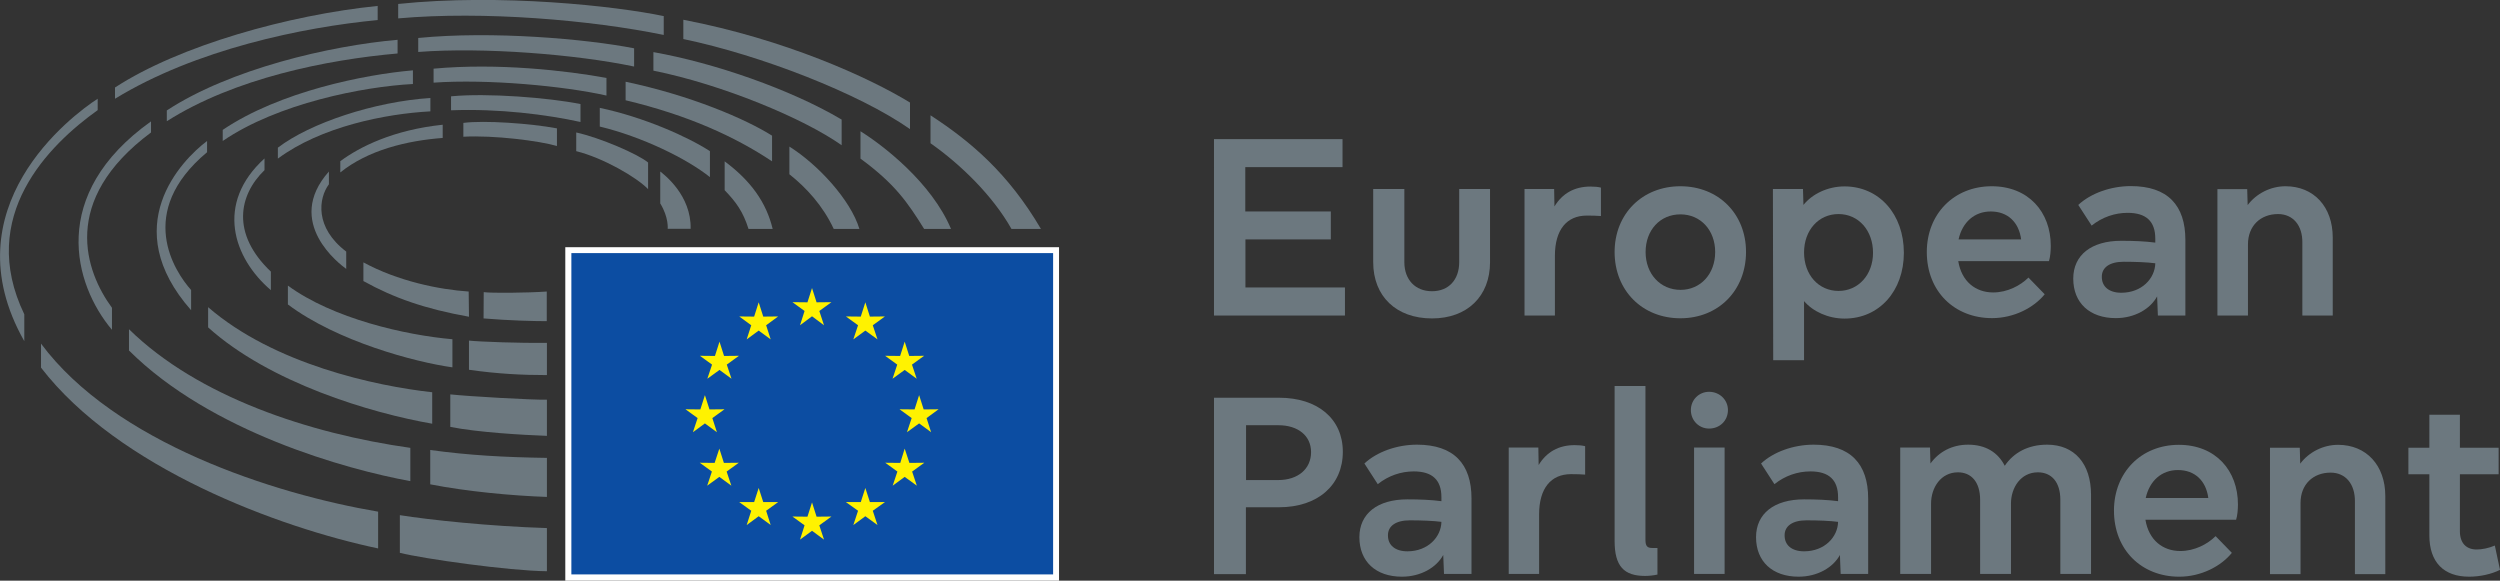 <?xml version="1.0" encoding="utf-8"?>
<!-- Generator: Adobe Illustrator 28.0.0, SVG Export Plug-In . SVG Version: 6.00 Build 0)  -->
<svg version="1.1" id="Layer_1" xmlns="http://www.w3.org/2000/svg" xmlns:xlink="http://www.w3.org/1999/xlink" x="0px" y="0px"
	 viewBox="0 0 1645.6 382.2" style="enable-background:new 0 0 1645.6 382.2;" xml:space="preserve">
<rect x="0" y="0" width="1645.6" height="382.2" fill="#333333" stroke="none"/>
<style type="text/css">
	.st0{fill:#FFFFFF;}
	.st1{fill:#0C4DA2;}
	.st2{fill:#FFF200;}
	.st3{fill:#6C787F;}
</style>
<g id="Main_Logo_Frame">
	<g>
		<g>
			<g>
				<g>
					<g id="mute_00000043447603026345716460000013304039653050634175_">
						<rect x="372.1" y="162.7" class="st0" width="325" height="219.5"/>
						<g id="flag_00000114049575669261080660000005940975494470373808_">
							<rect x="376.1" y="166.6" class="st1" width="317.1" height="211.5"/>
							<g>
								<polygon class="st2" points="534.5,189.6 537.5,199 547.3,198.9 539.3,204.7 542.4,214.1 534.5,208.2 526.6,214.1 
									529.6,204.7 521.6,198.9 531.5,199 								"/>
								<polygon class="st2" points="534.5,330.7 537.5,340.1 547.3,340 539.3,345.8 542.4,355.2 534.5,349.4 526.6,355.2 
									529.6,345.8 521.6,340 531.5,340.1 								"/>
								<polygon class="st2" points="499.4,199 502.4,208.4 512.2,208.3 504.3,214.1 507.3,223.4 499.4,217.6 491.5,223.4 
									494.5,214.1 486.6,208.3 496.4,208.4 								"/>
								<polygon class="st2" points="473.6,224.9 476.6,234.3 486.4,234.2 478.4,240 481.5,249.3 473.6,243.5 465.6,249.3 
									468.7,240 460.7,234.2 470.6,234.3 								"/>
								<polygon class="st2" points="464,260.1 467,269.5 476.9,269.4 468.9,275.2 471.9,284.5 464,278.7 456.1,284.5 459.2,275.2 
									451.2,269.4 461,269.5 								"/>
								<polygon class="st2" points="473.5,295.3 476.5,304.7 486.3,304.6 478.3,310.4 481.4,319.7 473.5,313.9 465.5,319.7 
									468.6,310.4 460.6,304.6 470.4,304.7 								"/>
								<polygon class="st2" points="499.4,321.2 502.4,330.5 512.2,330.5 504.3,336.2 507.3,345.6 499.4,339.8 491.5,345.6 
									494.5,336.2 486.6,330.5 496.4,330.5 								"/>
								<polygon class="st2" points="569.6,199 566.6,208.4 556.8,208.3 564.8,214.1 561.7,223.4 569.6,217.6 577.6,223.4 
									574.5,214.1 582.5,208.3 572.6,208.4 								"/>
								<polygon class="st2" points="595.5,224.9 592.5,234.3 582.6,234.2 590.6,240 587.5,249.3 595.5,243.5 603.4,249.3 
									600.3,240 608.3,234.2 598.5,234.3 								"/>
								<polygon class="st2" points="605,260.1 602,269.5 592.1,269.4 600.1,275.2 597,284.5 605,278.7 612.9,284.5 609.9,275.2 
									617.8,269.4 608,269.5 								"/>
								<polygon class="st2" points="595.5,295.3 592.6,304.7 582.7,304.6 590.7,310.4 587.6,319.7 595.5,313.9 603.5,319.7 
									600.4,310.4 608.4,304.6 598.6,304.7 								"/>
								<polygon class="st2" points="569.6,321.2 566.6,330.5 556.8,330.5 564.8,336.2 561.7,345.6 569.6,339.8 577.6,345.6 
									574.5,336.2 582.5,330.5 572.6,330.5 								"/>
							</g>
						</g>
						<g id="hc_00000123440037572301535720000015931218590676765102_">
							<path class="st3" d="M426.6,124.5V107c-6.4-5.5-31.8-16.4-47.3-19.8v12.3C397,103.9,419.1,116.7,426.6,124.5z"/>
							<path class="st3" d="M439.5,150.6h15.1c0.5-22.1-17.5-35.7-20-37.7v21C440.3,143.2,439.5,150.6,439.5,150.6z"/>
							<path class="st3" d="M477,106.2v19c7.6,7.9,12.1,14.1,15.7,25.5h15.9C504.4,133.2,494.2,119,477,106.2z"/>
							<path class="st3" d="M467.3,116.6V99.5C452.7,90,423.7,77.1,394.8,71v12.3C422.6,90,452.1,104.4,467.3,116.6z"/>
							<path class="st3" d="M508.2,106.2V89.3c-17.6-11.1-53.7-26.5-96.4-35.5V66C452.9,75.8,483.9,90,508.2,106.2z"/>
							<path class="st3" d="M519.6,96.5v18.2c11.2,8.9,22,20.6,29.2,36h16.9C559.9,131.5,538.3,108.2,519.6,96.5z"/>
							<path class="st3" d="M554,95.6V78.7c-33.6-19.9-83.9-37.3-123.9-44.4v12.2C475.3,55.6,529,77.9,554,95.6z"/>
							<path class="st3" d="M608.3,150.7H626c-12.8-30.5-44.7-55-59.6-64.3v18C589,121,597.3,133,608.3,150.7z"/>
							<path class="st3" d="M599,85V67.5C571.8,50.9,516.8,25.9,449.8,13v12.7C500.7,36.3,565.7,61.6,599,85z"/>
							<path class="st3" d="M665.8,150.7h19.4c-21.5-36.6-46.1-57.5-72.7-74.8v18.4C632.2,108.1,653.4,128.7,665.8,150.7z"/>
							<path class="st3" d="M366.6,96.1V84.5c-17.5-3.3-48.1-5.4-61.6-3.6V90C325.2,88.9,355,92.7,366.6,96.1z"/>
							<path class="st3" d="M291.4,90.8v-8.7c-32.4,3.4-54.6,14.5-67.4,24v7.4C242.3,98.8,267.7,92.6,291.4,90.8z"/>
							<path class="st3" d="M216.5,121.3v-8.4c-29.8,33.5,7.5,61.3,11.4,64.1v-11.4C207.1,149.8,209.6,130.6,216.5,121.3z"/>
							<path class="st3" d="M239.2,172.7V185c20.2,11.2,40.6,18.3,69.5,23.5l-0.2-16.6C288.9,190.6,261.8,185,239.2,172.7z"/>
							<path class="st3" d="M318.4,192.3l-0.1,17.3c16.9,1.4,32.9,1.8,41.6,1.8v-19.5C347.1,192.8,323.3,193,318.4,192.3z"/>
							<path class="st3" d="M382.1,80.3V68.5c-20.8-4.2-61.3-7.4-85.2-5.1v9.2C328.5,71.4,359.8,75.4,382.1,80.3z"/>
							<path class="st3" d="M297.8,241.8v-18.5c-31-2.7-78.7-13.6-108.3-35.3v12.4C222,224.8,273.4,238.4,297.8,241.8z"/>
							<path class="st3" d="M178.3,191v-12.2c-26.3-25-21.1-50.4-4.2-66.8v-7.7C141.5,134,153.5,169.8,178.3,191z"/>
							<path class="st3" d="M308.7,224.2v19.2c18.9,2.7,35.2,3.5,51.3,3.5v-21.2C342.7,225.9,316.4,225,308.7,224.2z"/>
							<path class="st3" d="M182.9,97.2v7.2c28.3-21,70.6-29.5,100.4-31.1v-8.8C246.4,66.9,204.1,81,182.9,97.2z"/>
							<path class="st3" d="M137,202.2v13.3c40.5,36.5,107.2,56.4,147.5,63.4v-20.7C247.3,254.1,180.3,239.7,137,202.2z"/>
							<path class="st3" d="M399.2,62.9V51.3c-26.2-4.8-71.4-10-113.8-6.1v9.2C321,51.9,371.3,56.6,399.2,62.9z"/>
							<path class="st3" d="M296.4,259.6V281c18,3.6,47.5,5.3,63.6,5.9v-23.8C350.4,263.3,308.4,260.9,296.4,259.6z"/>
							<path class="st3" d="M271.8,55.3v-9C240.3,49,184,60.2,146.6,85.5v7.3C182.9,68,239.2,57,271.8,55.3z"/>
							<path class="st3" d="M136.3,100.2v-7.4c-17.1,12.9-59,56.4-10.5,111.4v-13.3C115,178.8,89,139.7,136.3,100.2z"/>
							<path class="st3" d="M417.4,43.8v-12c-31.7-6.2-93.5-11.6-142.1-6.8v9.2C318.2,30.9,379.4,35.8,417.4,43.8z"/>
							<path class="st3" d="M283.2,296.2v22.6c23.9,4.7,53.7,7.5,76.8,8.3v-25.7C332.3,301,308.5,299.7,283.2,296.2z"/>
							<path class="st3" d="M270.1,316.7v-21.9c-66.5-9.4-139.8-33.6-185.2-78.1v14C138.7,284.3,227.9,309,270.1,316.7z"/>
							<path class="st3" d="M109.8,72.7v7.1c44.5-28.3,105.4-40.5,151.9-44.6v-9C217,30.1,151.5,45.4,109.8,72.7z"/>
							<path class="st3" d="M73.7,217.1v-14.5C56.3,178.9,39.2,132,99.4,87.2v-7.3C31.8,128.1,48.6,187.3,73.7,217.1z"/>
							<path class="st3" d="M27,226.2V242c51,66.2,156.4,105.2,221.9,119v-24.2C180.1,325.1,75.5,291.4,27,226.2z"/>
							<path class="st3" d="M436.9,23V10.6c-31.4-6.6-107.6-15-174.8-8v9.5C318.3,7.1,389.2,13.2,436.9,23z"/>
							<path class="st3" d="M248.6,13.2V3.9C190.3,9.8,118,30,75.7,57.6V65C128.8,32.5,199.3,17.9,248.6,13.2z"/>
							<path class="st3" d="M263.2,339.1v24.8c15,3.8,71.8,11.9,96.8,12.1v-28.4C321.8,346.4,282.7,342.2,263.2,339.1z"/>
							<path class="st3" d="M64.3,72.5V65C47.2,76-33.8,136.8,16,224.6v-17.7C-15.2,142.2,32.3,95.3,64.3,72.5z"/>
						</g>
					</g>
				</g>
			</g>
		</g>
	</g>
</g>
<g id="EN">
	<g>
		<g>
			<path class="st3" d="M819.8,139.2H876v18.4h-56.2v31.6h65.5v18.5h-86.2V91.6h84.6V110h-64v29.2H819.8z"/>
			<path class="st3" d="M980.8,124.4v48.2c0,22.4-15,37-38.2,37c-23.6,0-38.7-14.6-38.7-37v-48.2h20.5v48.2
				c0,11.5,7.2,19.1,18.2,19.1s17.9-7.6,17.9-19.1v-48.2H980.8z"/>
			<path class="st3" d="M1003.6,124.4h19.4l0.2,11.5c5.2-8.6,13.2-13.1,23.7-13.1c2.8,0,5,0.2,6.9,0.7v18.7
				c-2.2-0.2-5.8-0.3-9.3-0.3c-13.2,0-21,9.3-21,26.5v39.3h-20v-83.3H1003.6z"/>
			<path class="st3" d="M1062.8,165.9c0-25.1,18.2-43.3,43.3-43.3s43.2,18.2,43.2,43.2c0,25.3-18.1,43.7-43.2,43.7
				S1062.8,191.2,1062.8,165.9z M1129,165.9c0-14.4-9.6-24.8-22.9-24.8s-22.9,10.3-22.9,24.8s9.8,24.9,23,24.9
				S1129,180.3,1129,165.9z"/>
			<path class="st3" d="M1253.2,166.4c0,25.1-16.2,43.3-39,43.3c-10.8,0-20.8-4.6-26.7-11.5v38.9h-20.3l-0.2-112.7h19.8l0.3,10.5
				c5.7-7.2,16-12.2,27-12.2C1237,122.7,1253.2,141.1,1253.2,166.4z M1187.5,166.2c0,14.6,9.5,25.3,22.7,25.3
				c13.1,0,22.7-10.7,22.7-25.1c0-14.8-9.6-25.5-22.7-25.5C1197,140.9,1187.5,151.6,1187.5,166.2z"/>
			<path class="st3" d="M1268.3,165.9c0-25.1,17.9-43.3,42.7-43.3c24.3,0,38.9,17,38.9,39.2c0,3.3-0.3,7.2-1.2,10.1H1289
				c2.2,13.4,11.4,20.6,23,20.6c9.3,0,17.9-4.5,23.2-9.8l10.7,11c-7.2,8.9-20.3,15.7-34.7,15.7
				C1286.7,209.4,1268.3,192,1268.3,165.9z M1330.4,157.6c-1.5-11.4-8.9-18.4-20-18.4c-10.8,0-18.7,7.1-21.2,18.4H1330.4z"/>
			<path class="st3" d="M1419.9,195.1c-4.5,8.3-14.8,14.3-27.2,14.3c-17.2,0-28-10-28-26c0-15.5,11.9-24.9,31.6-24.9
				c7.9,0,15.7,0.3,22.4,1.2v-2.6c0-11.4-6-17-18.2-17c-8.4,0-16.7,2.8-23.7,8.4l-8.8-13.6c8.1-7.6,21.3-12.4,34.6-12.4
				c24.3,0,35.9,12.7,35.9,35.4v49.8h-18.1L1419.9,195.1z M1396.3,192.7c13.6,0,22.2-9.5,22.4-19.4c-5.3-0.7-13.2-1-20.8-1
				c-9.3,0-14.4,3.8-14.4,9.8C1383.4,188.6,1388.2,192.7,1396.3,192.7z"/>
			<path class="st3" d="M1499.5,140.9c-11.5,0-19.8,7.7-19.8,20v46.8h-20.1v-83.2h19.6l0.3,10.5c5.7-7.6,15.1-12.4,24.9-12.4
				c18.7,0,31.1,13.6,31.1,33.7v51.4h-20v-47.8C1515.7,148.3,1509.3,140.9,1499.5,140.9z"/>
			<path class="st3" d="M799.1,261.8h42.8c25.5,0,42,13.9,42,35.6c0,22-16.5,36.5-42,36.5h-21.8v44h-21L799.1,261.8L799.1,261.8z
				 M841.3,316c13.2,0,21.7-7.4,21.7-18.4c0-10.8-8.6-17.7-21.5-17.7h-21.3V316H841.3z"/>
			<path class="st3" d="M950,365.3c-4.5,8.3-14.8,14.3-27.2,14.3c-17.2,0-28-10-28-26c0-15.5,11.9-24.9,31.6-24.9
				c7.9,0,15.7,0.3,22.4,1.2v-2.6c0-11.4-6-17-18.2-17c-8.4,0-16.7,2.8-23.7,8.4l-8.8-13.6c8.1-7.6,21.3-12.4,34.6-12.4
				c24.3,0,35.9,12.7,35.9,35.4v49.7h-18.1L950,365.3z M926.4,362.9c13.6,0,22.2-9.5,22.4-19.4c-5.3-0.7-13.2-1-20.8-1
				c-9.3,0-14.4,3.8-14.4,9.8C913.5,358.8,918.3,362.9,926.4,362.9z"/>
			<path class="st3" d="M993.2,294.6h19.4l0.2,11.5c5.2-8.6,13.2-13.1,23.7-13.1c2.8,0,5,0.2,6.9,0.7v18.7c-2.2-0.2-5.8-0.3-9.3-0.3
				c-13.2,0-21,9.3-21,26.5v39.2h-20v-83.2H993.2z"/>
			<path class="st3" d="M1082.9,379.1c-13.8,0-20.1-6.2-20.1-23v-102h20.3v101.3c0,4.3,1.4,5.3,4.6,5.3h3.3v17.5
				C1088.8,378.7,1085.7,379.1,1082.9,379.1z"/>
			<path class="st3" d="M1113,269.9c0-6.7,5.3-12,12-12c6.9,0,12.4,5.3,12.4,12c0,7.1-5.5,12.2-12.4,12.2
				C1118.4,282.1,1113,276.9,1113,269.9z M1115.1,294.6h20.1v83.2h-20.1V294.6z"/>
			<path class="st3" d="M1211.1,365.3c-4.5,8.3-14.8,14.3-27.2,14.3c-17.2,0-28-10-28-26c0-15.5,11.9-24.9,31.6-24.9
				c7.9,0,15.7,0.3,22.4,1.2v-2.6c0-11.4-6-17-18.2-17c-8.4,0-16.7,2.8-23.7,8.4l-8.8-13.6c8.1-7.6,21.3-12.4,34.6-12.4
				c24.3,0,35.9,12.7,35.9,35.4v49.7h-18.1L1211.1,365.3z M1187.5,362.9c13.6,0,22.2-9.5,22.4-19.4c-5.3-0.7-13.2-1-20.8-1
				c-9.3,0-14.4,3.8-14.4,9.8C1174.6,358.8,1179.4,362.9,1187.5,362.9z"/>
			<path class="st3" d="M1250.8,294.6h19.6l0.3,10.5c5.5-7.6,14.1-12.4,24.8-12.4c11.4,0,19.6,5,24.1,13.9
				c5.8-8.6,15.3-13.9,27.9-13.9c17.9,0,28.9,12.4,28.9,33v52.1h-20.2V329c0-11.7-5.8-18.1-14.8-18.1c-11.2,0-17.7,10-17.7,20.6
				v46.3h-20.3V329c0-11.7-5.8-18.1-14.6-18.1c-11.2,0-17.7,10-17.7,20.6v46.3h-20.3V294.6z"/>
			<path class="st3" d="M1391.5,336.1c0-25.1,17.9-43.3,42.7-43.3c24.3,0,38.9,17,38.9,39.2c0,3.3-0.3,7.2-1.2,10.1h-59.7
				c2.2,13.4,11.4,20.6,23,20.6c9.3,0,17.9-4.5,23.2-9.8l10.7,11c-7.2,8.9-20.3,15.7-34.7,15.7
				C1409.9,379.6,1391.5,362.2,1391.5,336.1z M1453.6,327.8c-1.5-11.4-8.9-18.4-20-18.4c-10.8,0-18.7,7.1-21.2,18.4H1453.6z"/>
			<path class="st3" d="M1534.1,311.1c-11.5,0-19.8,7.7-19.8,20v46.8h-20.1v-83.2h19.6l0.3,10.5c5.7-7.6,15.1-12.4,24.9-12.4
				c18.7,0,31.1,13.6,31.1,33.7v51.4h-20v-47.8C1550.2,318.5,1543.9,311.1,1534.1,311.1z"/>
			<path class="st3" d="M1599.1,352.4v-40.2h-13.8v-17.5h13.8V273h20.1v21.7h25.5v17.5h-25.5v37.5c0,7.9,4.3,12,11,12
				c3.6,0,8.1-0.9,12-2.6l3.4,16c-5.7,2.9-13.4,4.5-20.3,4.5C1608.5,379.6,1599.1,370,1599.1,352.4z"/>
		</g>
	</g>
</g>
</svg>
